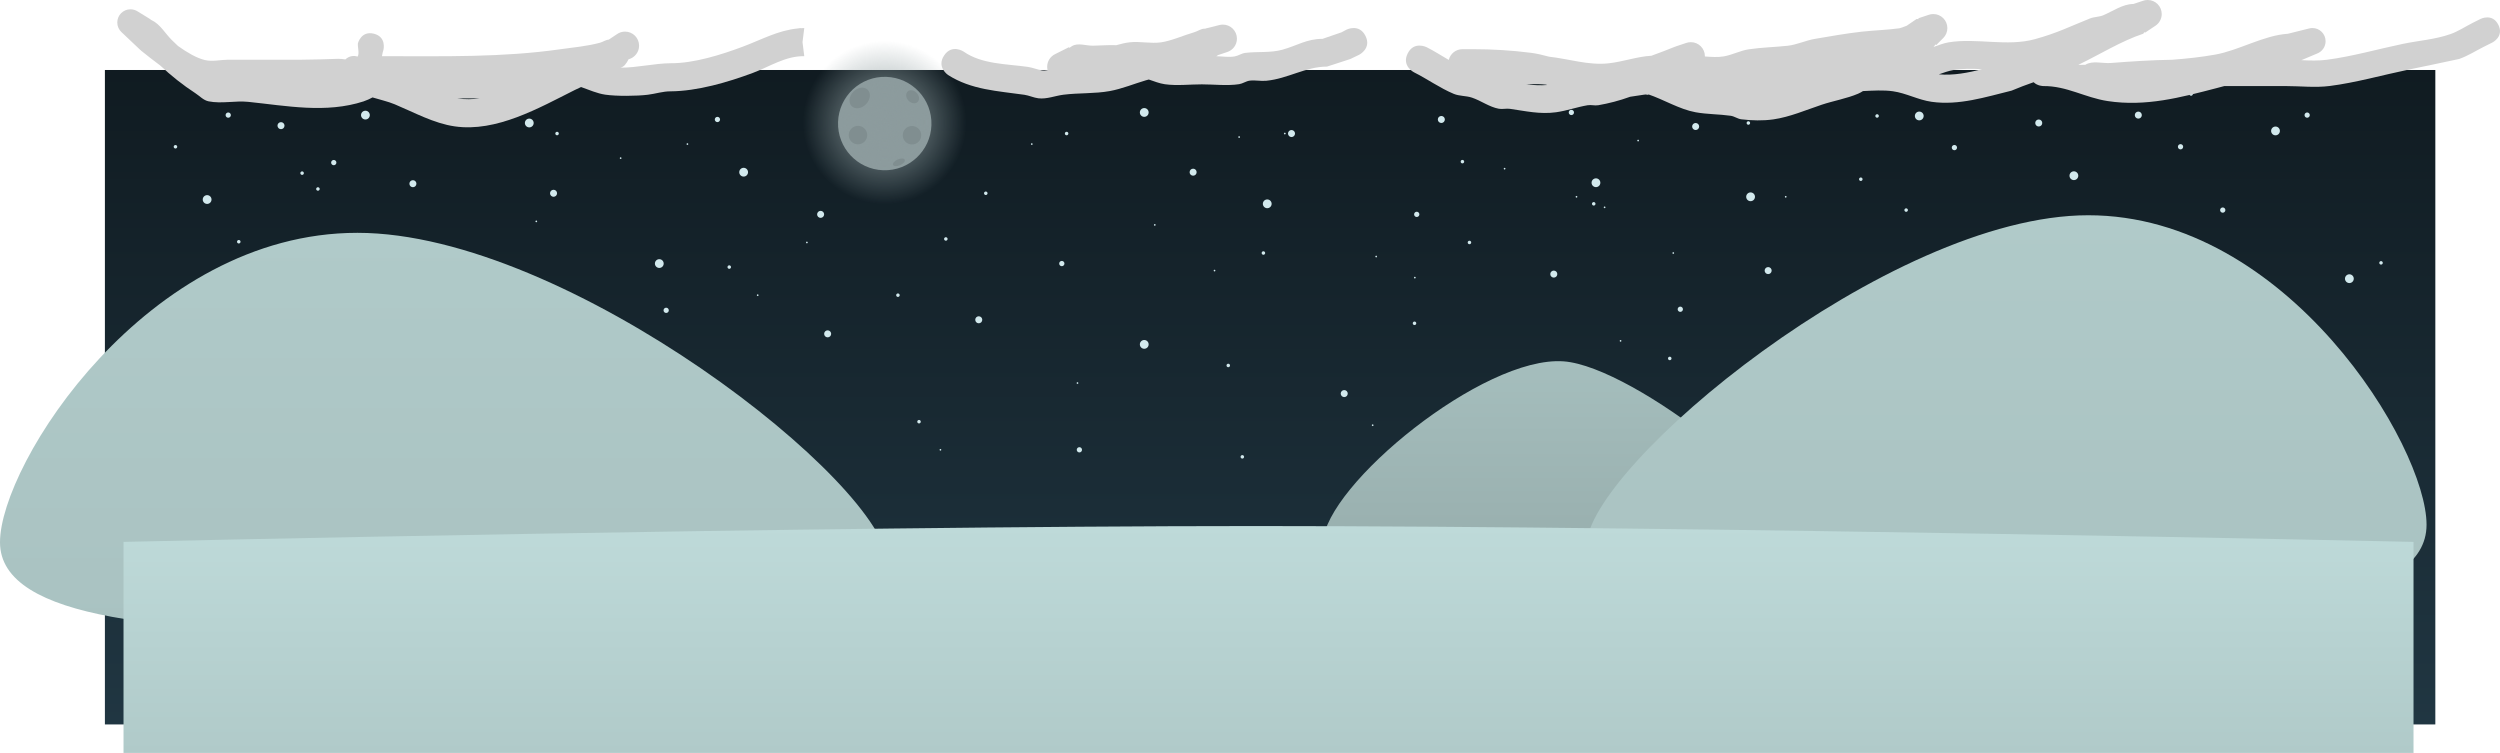 <svg version="1.1" xmlns="http://www.w3.org/2000/svg" xmlns:xlink="http://www.w3.org/1999/xlink" width="711.412" height="214.259" viewBox="0,0,711.412,214.259"><defs><linearGradient x1="320" y1="53.799" x2="320" y2="240.03" gradientUnits="userSpaceOnUse" id="color-1"><stop offset="0" stop-color="#101b21"/><stop offset="1" stop-color="#203642"/></linearGradient><radialGradient cx="210.313" cy="68.732" r="23.25" gradientUnits="userSpaceOnUse" id="color-2"><stop offset="0" stop-color="#8c9b9d"/><stop offset="1" stop-color="#8c9b9d" stop-opacity="0"/></radialGradient><linearGradient x1="404.228" y1="136.654" x2="404.228" y2="220.858" gradientUnits="userSpaceOnUse" id="color-3"><stop offset="0" stop-color="#a5bebd"/><stop offset="1" stop-color="#91a6a5"/></linearGradient><linearGradient x1="529.554" y1="95.136" x2="529.554" y2="208.976" gradientUnits="userSpaceOnUse" id="color-4"><stop offset="0" stop-color="#b0cac9"/><stop offset="1" stop-color="#a9c2c1"/></linearGradient><linearGradient x1="84.854" y1="100.136" x2="84.854" y2="213.976" gradientUnits="userSpaceOnUse" id="color-5"><stop offset="0" stop-color="#b0cac9"/><stop offset="1" stop-color="#a9c2c1"/></linearGradient><linearGradient x1="319.546" y1="183.577" x2="319.546" y2="248.141" gradientUnits="userSpaceOnUse" id="color-6"><stop offset="0" stop-color="#bedad9"/><stop offset="1" stop-color="#b0cac9"/></linearGradient></defs><g transform="translate(41.43,-33.882)"><g data-paper-data="{&quot;isPaintingLayer&quot;:true}" fill-rule="nonzero" stroke="none" stroke-linecap="butt" stroke-linejoin="miter" stroke-miterlimit="10" stroke-dasharray="" stroke-dashoffset="0" style="mix-blend-mode: normal"><path d="M651.58,53.799v186.232h-663.159v-186.232z" data-paper-data="{&quot;index&quot;:null}" fill="url(#color-1)" stroke-width="NaN"/><path d="M197.051,68.599c0.244,-7.337 6.39,-13.088 13.727,-12.844c7.337,0.244 13.088,6.39 12.844,13.727c-0.244,7.337 -6.39,13.088 -13.727,12.844c-7.337,-0.244 -13.088,-6.39 -12.844,-13.727z" fill="#8c9b9d" stroke-width="0.5"/><path d="M187.063,68.732c0,-12.841 10.409,-23.25 23.25,-23.25c12.841,0 23.25,10.409 23.25,23.25c0,12.841 -10.409,23.25 -23.25,23.25c-12.841,0 -23.25,-10.409 -23.25,-23.25z" fill="url(#color-2)" stroke-width="0.5"/><path d="M200.086,72.328c0,-1.454 1.178,-2.632 2.632,-2.632c1.454,0 2.632,1.178 2.632,2.632c0,1.454 -1.178,2.632 -2.632,2.632c-1.454,0 -2.632,-1.178 -2.632,-2.632z" fill="#808e90" stroke-width="0.5"/><path d="M215.461,72.366c0,-1.454 1.178,-2.632 2.632,-2.632c1.454,0 2.632,1.178 2.632,2.632c0,1.454 -1.178,2.632 -2.632,2.632c-1.454,0 -2.632,-1.178 -2.632,-2.632z" fill="#808e90" stroke-width="0.5"/><path d="M217.108,62.531c-0.785,-0.823 -0.902,-1.986 -0.262,-2.596c0.64,-0.611 1.796,-0.438 2.581,0.385c0.785,0.823 0.902,1.986 0.262,2.596c-0.64,0.611 -1.796,0.438 -2.581,-0.385z" fill="#808e90" stroke-width="0.5"/><path d="M201.374,60.009c1.242,-1.303 3.07,-1.575 4.083,-0.609c1.013,0.966 0.828,2.805 -0.414,4.108c-1.242,1.303 -3.07,1.575 -4.083,0.609c-1.013,-0.966 -0.828,-2.805 0.414,-4.108z" data-paper-data="{&quot;index&quot;:null}" fill="#808e90" stroke-width="0.5"/><path d="M214.04,79.255c0.923,-0.399 1.817,-0.356 1.996,0.096c0.179,0.452 -0.425,1.143 -1.348,1.542c-0.923,0.399 -1.817,0.356 -1.996,-0.096c-0.179,-0.452 0.425,-1.143 1.348,-1.542z" data-paper-data="{&quot;index&quot;:null}" fill="#808e90" stroke-width="0.5"/><path d="M161.974,67.882c0,-0.414 0.336,-0.75 0.75,-0.75c0.414,0 0.75,0.336 0.75,0.75c0,0.414 -0.336,0.75 -0.75,0.75c-0.414,0 -0.75,-0.336 -0.75,-0.75z" fill="#d2e9ed" stroke-width="0.5"/><path d="M259.974,108.882c0,-0.414 0.336,-0.75 0.75,-0.75c0.414,0 0.75,0.336 0.75,0.75c0,0.414 -0.336,0.75 -0.75,0.75c-0.414,0 -0.75,-0.336 -0.75,-0.75z" fill="#d2e9ed" stroke-width="0.5"/><path d="M360.974,94.882c0,-0.414 0.336,-0.75 0.75,-0.75c0.414,0 0.75,0.336 0.75,0.75c0,0.414 -0.336,0.75 -0.75,0.75c-0.414,0 -0.75,-0.336 -0.75,-0.75z" fill="#d2e9ed" stroke-width="0.5"/><path d="M264.974,161.882c0,-0.414 0.336,-0.75 0.75,-0.75c0.414,0 0.75,0.336 0.75,0.75c0,0.414 -0.336,0.75 -0.75,0.75c-0.414,0 -0.75,-0.336 -0.75,-0.75z" fill="#d2e9ed" stroke-width="0.5"/><path d="M513.974,75.882c0,-0.414 0.336,-0.75 0.75,-0.75c0.414,0 0.75,0.336 0.75,0.75c0,0.414 -0.336,0.75 -0.75,0.75c-0.414,0 -0.75,-0.336 -0.75,-0.75z" fill="#d2e9ed" stroke-width="0.5"/><path d="M435.974,121.882c0,-0.414 0.336,-0.75 0.75,-0.75c0.414,0 0.75,0.336 0.75,0.75c0,0.414 -0.336,0.75 -0.75,0.75c-0.414,0 -0.75,-0.336 -0.75,-0.75z" fill="#d2e9ed" stroke-width="0.5"/><path d="M404.974,65.882c0,-0.414 0.336,-0.75 0.75,-0.75c0.414,0 0.75,0.336 0.75,0.75c0,0.414 -0.336,0.75 -0.75,0.75c-0.414,0 -0.75,-0.336 -0.75,-0.75z" fill="#d2e9ed" stroke-width="0.5"/><path d="M213.59,117.882c0,-0.276 0.224,-0.5 0.5,-0.5c0.276,0 0.5,0.224 0.5,0.5c0,0.276 -0.224,0.5 -0.5,0.5c-0.276,0 -0.5,-0.224 -0.5,-0.5z" fill="#d2e9ed" stroke-width="0.5"/><path d="M116.59,71.882c0,-0.276 0.224,-0.5 0.5,-0.5c0.276,0 0.5,0.224 0.5,0.5c0,0.276 -0.224,0.5 -0.5,0.5c-0.276,0 -0.5,-0.224 -0.5,-0.5z" fill="#d2e9ed" stroke-width="0.5"/><path d="M165.59,109.882c0,-0.276 0.224,-0.5 0.5,-0.5c0.276,0 0.5,0.224 0.5,0.5c0,0.276 -0.224,0.5 -0.5,0.5c-0.276,0 -0.5,-0.224 -0.5,-0.5z" fill="#d2e9ed" stroke-width="0.5"/><path d="M261.59,71.882c0,-0.276 0.224,-0.5 0.5,-0.5c0.276,0 0.5,0.224 0.5,0.5c0,0.276 -0.224,0.5 -0.5,0.5c-0.276,0 -0.5,-0.224 -0.5,-0.5z" fill="#d2e9ed" stroke-width="0.5"/><path d="M360.59,125.882c0,-0.276 0.224,-0.5 0.5,-0.5c0.276,0 0.5,0.224 0.5,0.5c0,0.276 -0.224,0.5 -0.5,0.5c-0.276,0 -0.5,-0.224 -0.5,-0.5z" fill="#d2e9ed" stroke-width="0.5"/><path d="M311.59,163.882c0,-0.276 0.224,-0.5 0.5,-0.5c0.276,0 0.5,0.224 0.5,0.5c0,0.276 -0.224,0.5 -0.5,0.5c-0.276,0 -0.5,-0.224 -0.5,-0.5z" fill="#d2e9ed" stroke-width="0.5"/><path d="M317.59,105.882c0,-0.276 0.224,-0.5 0.5,-0.5c0.276,0 0.5,0.224 0.5,0.5c0,0.276 -0.224,0.5 -0.5,0.5c-0.276,0 -0.5,-0.224 -0.5,-0.5z" fill="#d2e9ed" stroke-width="0.5"/><path d="M455.59,68.882c0,-0.276 0.224,-0.5 0.5,-0.5c0.276,0 0.5,0.224 0.5,0.5c0,0.276 -0.224,0.5 -0.5,0.5c-0.276,0 -0.5,-0.224 -0.5,-0.5z" fill="#d2e9ed" stroke-width="0.5"/><path d="M487.59,84.882c0,-0.276 0.224,-0.5 0.5,-0.5c0.276,0 0.5,0.224 0.5,0.5c0,0.276 -0.224,0.5 -0.5,0.5c-0.276,0 -0.5,-0.224 -0.5,-0.5z" fill="#d2e9ed" stroke-width="0.5"/><path d="M411.59,91.882c0,-0.276 0.224,-0.5 0.5,-0.5c0.276,0 0.5,0.224 0.5,0.5c0,0.276 -0.224,0.5 -0.5,0.5c-0.276,0 -0.5,-0.224 -0.5,-0.5z" fill="#d2e9ed" stroke-width="0.5"/><path d="M219.59,153.882c0,-0.276 0.224,-0.5 0.5,-0.5c0.276,0 0.5,0.224 0.5,0.5c0,0.276 -0.224,0.5 -0.5,0.5c-0.276,0 -0.5,-0.224 -0.5,-0.5z" fill="#d2e9ed" stroke-width="0.5"/><path d="M238.59,88.882c0,-0.276 0.224,-0.5 0.5,-0.5c0.276,0 0.5,0.224 0.5,0.5c0,0.276 -0.224,0.5 -0.5,0.5c-0.276,0 -0.5,-0.224 -0.5,-0.5z" fill="#d2e9ed" stroke-width="0.5"/><path d="M307.59,137.882c0,-0.276 0.224,-0.5 0.5,-0.5c0.276,0 0.5,0.224 0.5,0.5c0,0.276 -0.224,0.5 -0.5,0.5c-0.276,0 -0.5,-0.224 -0.5,-0.5z" fill="#d2e9ed" stroke-width="0.5"/><path d="M297.09,82.882c0,-0.552 0.448,-1 1,-1c0.552,0 1,0.448 1,1c0,0.552 -0.448,1 -1,1c-0.552,0 -1,-0.448 -1,-1z" fill="#d2e9ed" stroke-width="0.5"/><path d="M236.09,124.882c0,-0.552 0.448,-1 1,-1c0.552,0 1,0.448 1,1c0,0.552 -0.448,1 -1,1c-0.552,0 -1,-0.448 -1,-1z" fill="#d2e9ed" stroke-width="0.5"/><path d="M191.09,94.882c0,-0.552 0.448,-1 1,-1c0.552,0 1,0.448 1,1c0,0.552 -0.448,1 -1,1c-0.552,0 -1,-0.448 -1,-1z" fill="#d2e9ed" stroke-width="0.5"/><path d="M193.09,128.882c0,-0.552 0.448,-1 1,-1c0.552,0 1,0.448 1,1c0,0.552 -0.448,1 -1,1c-0.552,0 -1,-0.448 -1,-1z" fill="#d2e9ed" stroke-width="0.5"/><path d="M115.09,88.882c0,-0.552 0.448,-1 1,-1c0.552,0 1,0.448 1,1c0,0.552 -0.448,1 -1,1c-0.552,0 -1,-0.448 -1,-1z" fill="#d2e9ed" stroke-width="0.5"/><path d="M325.09,71.882c0,-0.552 0.448,-1 1,-1c0.552,0 1,0.448 1,1c0,0.552 -0.448,1 -1,1c-0.552,0 -1,-0.448 -1,-1z" fill="#d2e9ed" stroke-width="0.5"/><path d="M340.09,145.882c0,-0.552 0.448,-1 1,-1c0.552,0 1,0.448 1,1c0,0.552 -0.448,1 -1,1c-0.552,0 -1,-0.448 -1,-1z" fill="#d2e9ed" stroke-width="0.5"/><path d="M440.09,69.882c0,-0.552 0.448,-1 1,-1c0.552,0 1,0.448 1,1c0,0.552 -0.448,1 -1,1c-0.552,0 -1,-0.448 -1,-1z" fill="#d2e9ed" stroke-width="0.5"/><path d="M537.724,68.882c0,-0.552 0.448,-1 1,-1c0.552,0 1,0.448 1,1c0,0.552 -0.448,1 -1,1c-0.552,0 -1,-0.448 -1,-1z" fill="#d2e9ed" stroke-width="0.5"/><path d="M460.724,110.882c0,-0.552 0.448,-1 1,-1c0.552,0 1,0.448 1,1c0,0.552 -0.448,1 -1,1c-0.552,0 -1,-0.448 -1,-1z" fill="#d2e9ed" stroke-width="0.5"/><path d="M367.724,67.882c0,-0.552 0.448,-1 1,-1c0.552,0 1,0.448 1,1c0,0.552 -0.448,1 -1,1c-0.552,0 -1,-0.448 -1,-1z" fill="#d2e9ed" stroke-width="0.5"/><path d="M399.724,111.882c0,-0.552 0.448,-1 1,-1c0.552,0 1,0.448 1,1c0,0.552 -0.448,1 -1,1c-0.552,0 -1,-0.448 -1,-1z" fill="#d2e9ed" stroke-width="0.5"/><path d="M411.474,85.882c0,-0.69 0.56,-1.25 1.25,-1.25c0.69,0 1.25,0.56 1.25,1.25c0,0.69 -0.56,1.25 -1.25,1.25c-0.69,0 -1.25,-0.56 -1.25,-1.25z" fill="#d2e9ed" stroke-width="0.5"/><path d="M503.474,66.882c0,-0.69 0.56,-1.25 1.25,-1.25c0.69,0 1.25,0.56 1.25,1.25c0,0.69 -0.56,1.25 -1.25,1.25c-0.69,0 -1.25,-0.56 -1.25,-1.25z" fill="#d2e9ed" stroke-width="0.5"/><path d="M455.474,89.882c0,-0.69 0.56,-1.25 1.25,-1.25c0.69,0 1.25,0.56 1.25,1.25c0,0.69 -0.56,1.25 -1.25,1.25c-0.69,0 -1.25,-0.56 -1.25,-1.25z" fill="#d2e9ed" stroke-width="0.5"/><path d="M547.474,83.882c0,-0.69 0.56,-1.25 1.25,-1.25c0.69,0 1.25,0.56 1.25,1.25c0,0.69 -0.56,1.25 -1.25,1.25c-0.69,0 -1.25,-0.56 -1.25,-1.25z" fill="#d2e9ed" stroke-width="0.5"/><path d="M282.933,65.882c0,-0.69 0.56,-1.25 1.25,-1.25c0.69,0 1.25,0.56 1.25,1.25c0,0.69 -0.56,1.25 -1.25,1.25c-0.69,0 -1.25,-0.56 -1.25,-1.25z" fill="#d2e9ed" stroke-width="0.5"/><path d="M317.933,91.882c0,-0.69 0.56,-1.25 1.25,-1.25c0.69,0 1.25,0.56 1.25,1.25c0,0.69 -0.56,1.25 -1.25,1.25c-0.69,0 -1.25,-0.56 -1.25,-1.25z" fill="#d2e9ed" stroke-width="0.5"/><path d="M282.933,131.882c0,-0.69 0.56,-1.25 1.25,-1.25c0.69,0 1.25,0.56 1.25,1.25c0,0.69 -0.56,1.25 -1.25,1.25c-0.69,0 -1.25,-0.56 -1.25,-1.25z" fill="#d2e9ed" stroke-width="0.5"/><path d="M168.933,82.882c0,-0.69 0.56,-1.25 1.25,-1.25c0.69,0 1.25,0.56 1.25,1.25c0,0.69 -0.56,1.25 -1.25,1.25c-0.69,0 -1.25,-0.56 -1.25,-1.25z" fill="#d2e9ed" stroke-width="0.5"/><path d="M107.933,68.882c0,-0.69 0.56,-1.25 1.25,-1.25c0.69,0 1.25,0.56 1.25,1.25c0,0.69 -0.56,1.25 -1.25,1.25c-0.69,0 -1.25,-0.56 -1.25,-1.25z" fill="#d2e9ed" stroke-width="0.5"/><path d="M144.933,108.882c0,-0.69 0.56,-1.25 1.25,-1.25c0.69,0 1.25,0.56 1.25,1.25c0,0.69 -0.56,1.25 -1.25,1.25c-0.69,0 -1.25,-0.56 -1.25,-1.25z" fill="#d2e9ed" stroke-width="0.5"/><path d="M153.933,74.882c0,-0.138 0.112,-0.25 0.25,-0.25c0.138,0 0.25,0.112 0.25,0.25c0,0.138 -0.112,0.25 -0.25,0.25c-0.138,0 -0.25,-0.112 -0.25,-0.25z" fill="#d2e9ed" stroke-width="0.5"/><path d="M110.933,96.882c0,-0.138 0.112,-0.25 0.25,-0.25c0.138,0 0.25,0.112 0.25,0.25c0,0.138 -0.112,0.25 -0.25,0.25c-0.138,0 -0.25,-0.112 -0.25,-0.25z" fill="#d2e9ed" stroke-width="0.5"/><path d="M134.933,78.882c0,-0.138 0.112,-0.25 0.25,-0.25c0.138,0 0.25,0.112 0.25,0.25c0,0.138 -0.112,0.25 -0.25,0.25c-0.138,0 -0.25,-0.112 -0.25,-0.25z" fill="#d2e9ed" stroke-width="0.5"/><path d="M173.933,117.882c0,-0.138 0.112,-0.25 0.25,-0.25c0.138,0 0.25,0.112 0.25,0.25c0,0.138 -0.112,0.25 -0.25,0.25c-0.138,0 -0.25,-0.112 -0.25,-0.25z" fill="#d2e9ed" stroke-width="0.5"/><path d="M187.933,102.882c0,-0.138 0.112,-0.25 0.25,-0.25c0.138,0 0.25,0.112 0.25,0.25c0,0.138 -0.112,0.25 -0.25,0.25c-0.138,0 -0.25,-0.112 -0.25,-0.25z" fill="#d2e9ed" stroke-width="0.5"/><path d="M225.933,161.882c0,-0.138 0.112,-0.25 0.25,-0.25c0.138,0 0.25,0.112 0.25,0.25c0,0.138 -0.112,0.25 -0.25,0.25c-0.138,0 -0.25,-0.112 -0.25,-0.25z" fill="#d2e9ed" stroke-width="0.5"/><path d="M251.933,74.882c0,-0.138 0.112,-0.25 0.25,-0.25c0.138,0 0.25,0.112 0.25,0.25c0,0.138 -0.112,0.25 -0.25,0.25c-0.138,0 -0.25,-0.112 -0.25,-0.25z" fill="#d2e9ed" stroke-width="0.5"/><path d="M264.933,142.882c0,-0.138 0.112,-0.25 0.25,-0.25c0.138,0 0.25,0.112 0.25,0.25c0,0.138 -0.112,0.25 -0.25,0.25c-0.138,0 -0.25,-0.112 -0.25,-0.25z" fill="#d2e9ed" stroke-width="0.5"/><path d="M323.933,71.882c0,-0.138 0.112,-0.25 0.25,-0.25c0.138,0 0.25,0.112 0.25,0.25c0,0.138 -0.112,0.25 -0.25,0.25c-0.138,0 -0.25,-0.112 -0.25,-0.25z" fill="#d2e9ed" stroke-width="0.5"/><path d="M349.933,106.882c0,-0.138 0.112,-0.25 0.25,-0.25c0.138,0 0.25,0.112 0.25,0.25c0,0.138 -0.112,0.25 -0.25,0.25c-0.138,0 -0.25,-0.112 -0.25,-0.25z" fill="#d2e9ed" stroke-width="0.5"/><path d="M310.933,72.882c0,-0.138 0.112,-0.25 0.25,-0.25c0.138,0 0.25,0.112 0.25,0.25c0,0.138 -0.112,0.25 -0.25,0.25c-0.138,0 -0.25,-0.112 -0.25,-0.25z" fill="#d2e9ed" stroke-width="0.5"/><path d="M303.933,110.882c0,-0.138 0.112,-0.25 0.25,-0.25c0.138,0 0.25,0.112 0.25,0.25c0,0.138 -0.112,0.25 -0.25,0.25c-0.138,0 -0.25,-0.112 -0.25,-0.25z" fill="#d2e9ed" stroke-width="0.5"/><path d="M286.933,97.882c0,-0.138 0.112,-0.25 0.25,-0.25c0.138,0 0.25,0.112 0.25,0.25c0,0.138 -0.112,0.25 -0.25,0.25c-0.138,0 -0.25,-0.112 -0.25,-0.25z" fill="#d2e9ed" stroke-width="0.5"/><path d="M348.933,154.882c0,-0.138 0.112,-0.25 0.25,-0.25c0.138,0 0.25,0.112 0.25,0.25c0,0.138 -0.112,0.25 -0.25,0.25c-0.138,0 -0.25,-0.112 -0.25,-0.25z" fill="#d2e9ed" stroke-width="0.5"/><path d="M414.933,92.882c0,-0.138 0.112,-0.25 0.25,-0.25c0.138,0 0.25,0.112 0.25,0.25c0,0.138 -0.112,0.25 -0.25,0.25c-0.138,0 -0.25,-0.112 -0.25,-0.25z" fill="#d2e9ed" stroke-width="0.5"/><path d="M360.933,112.882c0,-0.138 0.112,-0.25 0.25,-0.25c0.138,0 0.25,0.112 0.25,0.25c0,0.138 -0.112,0.25 -0.25,0.25c-0.138,0 -0.25,-0.112 -0.25,-0.25z" fill="#d2e9ed" stroke-width="0.5"/><path d="M406.933,89.882c0,-0.138 0.112,-0.25 0.25,-0.25c0.138,0 0.25,0.112 0.25,0.25c0,0.138 -0.112,0.25 -0.25,0.25c-0.138,0 -0.25,-0.112 -0.25,-0.25z" fill="#d2e9ed" stroke-width="0.5"/><path d="M466.474,89.882c0,-0.138 0.112,-0.25 0.25,-0.25c0.138,0 0.25,0.112 0.25,0.25c0,0.138 -0.112,0.25 -0.25,0.25c-0.138,0 -0.25,-0.112 -0.25,-0.25z" fill="#d2e9ed" stroke-width="0.5"/><path d="M434.474,105.882c0,-0.138 0.112,-0.25 0.25,-0.25c0.138,0 0.25,0.112 0.25,0.25c0,0.138 -0.112,0.25 -0.25,0.25c-0.138,0 -0.25,-0.112 -0.25,-0.25z" fill="#d2e9ed" stroke-width="0.5"/><path d="M424.474,73.882c0,-0.138 0.112,-0.25 0.25,-0.25c0.138,0 0.25,0.112 0.25,0.25c0,0.138 -0.112,0.25 -0.25,0.25c-0.138,0 -0.25,-0.112 -0.25,-0.25z" fill="#d2e9ed" stroke-width="0.5"/><path d="M419.474,130.882c0,-0.138 0.112,-0.25 0.25,-0.25c0.138,0 0.25,0.112 0.25,0.25c0,0.138 -0.112,0.25 -0.25,0.25c-0.138,0 -0.25,-0.112 -0.25,-0.25z" fill="#d2e9ed" stroke-width="0.5"/><path d="M386.474,81.882c0,-0.138 0.112,-0.25 0.25,-0.25c0.138,0 0.25,0.112 0.25,0.25c0,0.138 -0.112,0.25 -0.25,0.25c-0.138,0 -0.25,-0.112 -0.25,-0.25z" fill="#d2e9ed" stroke-width="0.5"/><path d="M374.224,79.882c0,-0.276 0.224,-0.5 0.5,-0.5c0.276,0 0.5,0.224 0.5,0.5c0,0.276 -0.224,0.5 -0.5,0.5c-0.276,0 -0.5,-0.224 -0.5,-0.5z" fill="#d2e9ed" stroke-width="0.5"/><path d="M492.224,66.882c0,-0.276 0.224,-0.5 0.5,-0.5c0.276,0 0.5,0.224 0.5,0.5c0,0.276 -0.224,0.5 -0.5,0.5c-0.276,0 -0.5,-0.224 -0.5,-0.5z" fill="#d2e9ed" stroke-width="0.5"/><path d="M433.224,135.882c0,-0.276 0.224,-0.5 0.5,-0.5c0.276,0 0.5,0.224 0.5,0.5c0,0.276 -0.224,0.5 -0.5,0.5c-0.276,0 -0.5,-0.224 -0.5,-0.5z" fill="#d2e9ed" stroke-width="0.5"/><path d="M376.224,102.882c0,-0.276 0.224,-0.5 0.5,-0.5c0.276,0 0.5,0.224 0.5,0.5c0,0.276 -0.224,0.5 -0.5,0.5c-0.276,0 -0.5,-0.224 -0.5,-0.5z" fill="#d2e9ed" stroke-width="0.5"/><path d="M227.224,101.882c0,-0.276 0.224,-0.5 0.5,-0.5c0.276,0 0.5,0.224 0.5,0.5c0,0.276 -0.224,0.5 -0.5,0.5c-0.276,0 -0.5,-0.224 -0.5,-0.5z" fill="#d2e9ed" stroke-width="0.5"/><path d="M61.305,66.637c0,-0.69 0.56,-1.25 1.25,-1.25c0.69,0 1.25,0.56 1.25,1.25c0,0.69 -0.56,1.25 -1.25,1.25c-0.69,0 -1.25,-0.56 -1.25,-1.25z" fill="#d2e9ed" stroke-width="0.5"/><path d="M16.26,90.661c0,-0.69 0.56,-1.25 1.25,-1.25c0.69,0 1.25,0.56 1.25,1.25c0,0.69 -0.56,1.25 -1.25,1.25c-0.69,0 -1.25,-0.56 -1.25,-1.25z" fill="#d2e9ed" stroke-width="0.5"/><path d="M604.848,71.141c0,-0.69 0.56,-1.25 1.25,-1.25c0.69,0 1.25,0.56 1.25,1.25c0,0.69 -0.56,1.25 -1.25,1.25c-0.69,0 -1.25,-0.56 -1.25,-1.25z" fill="#d2e9ed" stroke-width="0.5"/><path d="M625.869,113.183c0,-0.69 0.56,-1.25 1.25,-1.25c0.69,0 1.25,0.56 1.25,1.25c0,0.69 -0.56,1.25 -1.25,1.25c-0.69,0 -1.25,-0.56 -1.25,-1.25z" fill="#d2e9ed" stroke-width="0.5"/><path d="M75.068,86.156c0,-0.552 0.448,-1 1,-1c0.552,0 1,0.448 1,1c0,0.552 -0.448,1 -1,1c-0.552,0 -1,-0.448 -1,-1z" fill="#d2e9ed" stroke-width="0.5"/><path d="M37.531,69.64c0,-0.552 0.448,-1 1,-1c0.552,0 1,0.448 1,1c0,0.552 -0.448,1 -1,1c-0.552,0 -1,-0.448 -1,-1z" fill="#d2e9ed" stroke-width="0.5"/><path d="M566.059,66.637c0,-0.552 0.448,-1 1,-1c0.552,0 1,0.448 1,1c0,0.552 -0.448,1 -1,1c-0.552,0 -1,-0.448 -1,-1z" fill="#d2e9ed" stroke-width="0.5"/><path d="M52.796,80.15c0,-0.414 0.336,-0.75 0.75,-0.75c0.414,0 0.75,0.336 0.75,0.75c0,0.414 -0.336,0.75 -0.75,0.75c-0.414,0 -0.75,-0.336 -0.75,-0.75z" fill="#d2e9ed" stroke-width="0.5"/><path d="M22.766,66.637c0,-0.414 0.336,-0.75 0.75,-0.75c0.414,0 0.75,0.336 0.75,0.75c0,0.414 -0.336,0.75 -0.75,0.75c-0.414,0 -0.75,-0.336 -0.75,-0.75z" fill="#d2e9ed" stroke-width="0.5"/><path d="M147.39,122.192c0,-0.414 0.336,-0.75 0.75,-0.75c0.414,0 0.75,0.336 0.75,0.75c0,0.414 -0.336,0.75 -0.75,0.75c-0.414,0 -0.75,-0.336 -0.75,-0.75z" fill="#d2e9ed" stroke-width="0.5"/><path d="M590.333,93.664c0,-0.414 0.336,-0.75 0.75,-0.75c0.414,0 0.75,0.336 0.75,0.75c0,0.414 -0.336,0.75 -0.75,0.75c-0.414,0 -0.75,-0.336 -0.75,-0.75z" fill="#d2e9ed" stroke-width="0.5"/><path d="M614.357,66.637c0,-0.414 0.336,-0.75 0.75,-0.75c0.414,0 0.75,0.336 0.75,0.75c0,0.414 -0.336,0.75 -0.75,0.75c-0.414,0 -0.75,-0.336 -0.75,-0.75z" fill="#d2e9ed" stroke-width="0.5"/><path d="M578.321,75.646c0,-0.414 0.336,-0.75 0.75,-0.75c0.414,0 0.75,0.336 0.75,0.75c0,0.414 -0.336,0.75 -0.75,0.75c-0.414,0 -0.75,-0.336 -0.75,-0.75z" fill="#d2e9ed" stroke-width="0.5"/><path d="M48.541,87.658c0,-0.276 0.224,-0.5 0.5,-0.5c0.276,0 0.5,0.224 0.5,0.5c0,0.276 -0.224,0.5 -0.5,0.5c-0.276,0 -0.5,-0.224 -0.5,-0.5z" fill="#d2e9ed" stroke-width="0.5"/><path d="M26.019,102.673c0,-0.276 0.224,-0.5 0.5,-0.5c0.276,0 0.5,0.224 0.5,0.5c0,0.276 -0.224,0.5 -0.5,0.5c-0.276,0 -0.5,-0.224 -0.5,-0.5z" fill="#d2e9ed" stroke-width="0.5"/><path d="M8.001,75.646c0,-0.276 0.224,-0.5 0.5,-0.5c0.276,0 0.5,0.224 0.5,0.5c0,0.276 -0.224,0.5 -0.5,0.5c-0.276,0 -0.5,-0.224 -0.5,-0.5z" fill="#d2e9ed" stroke-width="0.5"/><path d="M44.037,83.153c0,-0.276 0.224,-0.5 0.5,-0.5c0.276,0 0.5,0.224 0.5,0.5c0,0.276 -0.224,0.5 -0.5,0.5c-0.276,0 -0.5,-0.224 -0.5,-0.5z" fill="#d2e9ed" stroke-width="0.5"/><path d="M87.58,65.135c0,-0.276 0.224,-0.5 0.5,-0.5c0.276,0 0.5,0.224 0.5,0.5c0,0.276 -0.224,0.5 -0.5,0.5c-0.276,0 -0.5,-0.224 -0.5,-0.5z" fill="#d2e9ed" stroke-width="0.5"/><path d="M500.493,93.664c0,-0.276 0.224,-0.5 0.5,-0.5c0.276,0 0.5,0.224 0.5,0.5c0,0.276 -0.224,0.5 -0.5,0.5c-0.276,0 -0.5,-0.224 -0.5,-0.5z" fill="#d2e9ed" stroke-width="0.5"/><path d="M581.574,60.631c0,-0.276 0.224,-0.5 0.5,-0.5c0.276,0 0.5,0.224 0.5,0.5c0,0.276 -0.224,0.5 -0.5,0.5c-0.276,0 -0.5,-0.224 -0.5,-0.5z" fill="#d2e9ed" stroke-width="0.5"/><path d="M635.628,108.679c0,-0.276 0.224,-0.5 0.5,-0.5c0.276,0 0.5,0.224 0.5,0.5c0,0.276 -0.224,0.5 -0.5,0.5c-0.276,0 -0.5,-0.224 -0.5,-0.5z" fill="#d2e9ed" stroke-width="0.5"/><path d="M62.106,62.71c-10.741,3.518 -21.985,1.282 -32.851,0.159c-3.757,-0.388 -7.628,0.591 -11.331,-0.151c-1.444,-0.289 -2.528,-1.512 -3.762,-2.315c-3.557,-2.312 -6.899,-4.981 -10.003,-7.885c-1.978,-1.445 -3.833,-2.945 -5.479,-4.255l-0.082,-0.14l-0.034,0.036l-5.441,-5.149c-0.726,-0.684 -1.179,-1.654 -1.179,-2.73c0,-2.071 1.679,-3.75 3.75,-3.75c0.741,0 1.432,0.215 2.014,0.586l3.746,2.302l-0.041,0.066c0.135,0.058 0.268,0.12 0.401,0.185c2.373,1.171 3.759,3.725 5.632,5.595c0.584,0.583 1.179,1.154 1.786,1.714c2.527,1.801 5.256,3.431 7.651,3.996c2.154,0.508 4.426,-0.084 6.64,-0.1c6.988,-0.049 13.978,0.052 20.966,0c3.438,-0.025 6.875,-0.133 10.311,-0.252c0.65,-0.022 1.35,0.086 2.045,0.175c1.209,-1.123 2.526,-1.097 3.504,-0.82c0.558,-0.964 -0.049,-2.566 0.069,-3.771c0,0 0.91,-3.638 4.548,-2.729c3.638,0.91 2.729,4.548 2.729,4.548c-0.193,0.585 -0.324,1.213 -0.434,1.855h1.175c16.628,0 33.176,0.364 49.511,-1.97c3.867,-0.552 7.576,-0.845 11.37,-1.87c0.781,-0.211 1.711,-0.862 2.473,-0.87l2.381,-1.587c0.644,-0.443 1.424,-0.702 2.264,-0.702c2.209,0 4,1.791 4,4c0,1.862 -1.272,3.426 -2.994,3.872c-0.281,0.574 -0.616,1.116 -1.035,1.608c-0.335,0.394 -0.771,0.629 -1.261,0.779c4.801,0.022 9.538,-1.219 14.29,-1.26c6.561,0.056 14.453,-2.434 20.612,-4.752c5.324,-2.003 9.934,-4.593 15.544,-5.145c0.494,-0.104 0.844,-0.104 0.844,-0.104l0.005,0.037c0.328,-0.02 0.66,-0.032 0.995,-0.037l-0.5,4l0.5,4c-5.267,-0.115 -9.826,2.962 -14.612,4.752c-7.126,2.664 -15.83,5.198 -23.388,5.248c-2.194,-0.026 -4.333,0.706 -6.511,0.97c-3.24,0.393 -8.913,0.447 -12.129,-0.022c-2.276,-0.332 -4.557,-1.35 -6.874,-2.171c-0.606,0.272 -1.211,0.555 -1.814,0.857c-10.137,5.083 -22.271,12.061 -34.16,10.336c-5.95,-0.863 -11.584,-3.994 -17.042,-6.275c-2.033,-0.849 -4.223,-1.3 -6.326,-1.96c-0.799,0.426 -1.614,0.812 -2.472,1.093zM95.085,61.882c-0.262,-0 -0.483,-0 -0.65,-0c-1.85,0 -3.761,0.017 -5.697,0.003c0.062,0.009 0.124,0.018 0.186,0.027c2.038,0.285 4.099,0.247 6.161,-0.03z" fill="#d1d1d1" stroke-width="0.5"/><path d="M669.512,40.936c1.677,3.354 -1.677,5.031 -1.677,5.031l-2.301,1.15c-2.385,1.181 -4.646,2.654 -7.154,3.542c-0.294,0.104 -14.302,3.011 -14.475,3.048c-7.37,1.535 -14.943,3.697 -22.407,4.648c-4.102,0.522 -8.269,0.02 -12.404,0.02c-5.857,0 -11.715,0.001 -17.572,0.001c-0.718,0.194 -1.437,0.385 -2.158,0.573c-10.305,2.688 -20.22,5.342 -31.025,3.694c-6.506,-0.993 -11.638,-4.334 -18.306,-4.267c0,0 -1.653,-0 -2.764,-1.098c-2.11,0.746 -4.213,1.518 -6.278,2.4c-7.401,1.822 -15.024,4.28 -22.754,3.176c-3.809,-0.544 -7.216,-2.459 -11,-3c-2.69,-0.384 -5.668,-0.185 -8.527,-0.054c-0.412,0.27 -0.86,0.523 -1.366,0.742c-3.089,1.34 -7.096,2.051 -10.353,3.137c-4.464,1.488 -9.101,3.507 -13.776,4.175c-3.013,0.43 -6.109,0.346 -9.129,-0.022c-1.046,-0.127 -1.956,-0.851 -3,-1c-3.323,-0.475 -6.705,-0.401 -10,-1c-4.617,-0.84 -9.077,-3.627 -13.567,-5.135c-0.009,0.001 -0.019,0.002 -0.028,0.003l0.236,0.183c0,0 -0.362,0 -0.868,-0.109l-0,-0c-0.218,0.026 -0.433,0.052 -0.643,0.079c-1.249,0.16 -2.505,0.371 -3.763,0.568c-3.022,1.101 -6.169,1.912 -9.085,2.41c-0.986,0.169 -2.014,-0.164 -3,0c-3.007,0.501 -5.985,1.585 -9,2c-4.586,0.631 -8.702,-0.346 -13.129,-0.978c-1.04,-0.149 -2.118,0.165 -3.152,-0.022c-2.72,-0.492 -5.043,-2.292 -7.665,-3.167c-1.666,-0.556 -3.538,-0.392 -5.158,-1.069c-3.962,-1.654 -7.484,-4.216 -11.325,-6.135c0,0 -3.578,-1.789 -1.789,-5.367c1.789,-3.578 5.367,-1.789 5.367,-1.789c2.171,1.086 4.221,2.415 6.322,3.637c0.423,-1.755 2.004,-3.06 3.889,-3.06h3c5.573,0 11.016,0.334 16.489,1.03c1.729,0.22 3.444,0.639 5.155,1.104c5.676,0.625 11.235,2.522 16.962,1.886c4.184,-0.465 8.064,-1.921 12.183,-2.156c2.296,-0.824 4.57,-1.713 6.835,-2.619l0.127,0.011l-0.017,-0.049l2.911,-0.97c0.423,-0.152 0.878,-0.235 1.353,-0.235c2.209,0 4,1.791 4,4c0,0.025 -0,0.051 -0.001,0.076c1.797,0.112 3.597,0.279 5.36,-0.024c2.441,-0.42 4.701,-1.659 7.152,-2.022c3.707,-0.549 7.22,-0.593 11,-1c2.673,-0.287 5.169,-1.526 7.82,-1.97c4.415,-0.74 8.825,-1.546 13.275,-2.04c3.63,-0.403 7.13,-0.472 10.753,-0.968c0.3,-0.041 1.125,-0.369 2.061,-0.721c0.957,-0.665 1.899,-1.314 2.822,-1.924l0.571,0.034l-0.079,-0.236l2.911,-0.97c0.423,-0.152 0.878,-0.235 1.353,-0.235c2.209,0 4,1.791 4,4c0,1.105 -0.448,2.105 -1.172,2.828l-2,2l-0.191,-0.191c-0.171,0.252 -0.356,0.494 -0.56,0.725c1.416,-0.486 2.81,-1.071 4.281,-1.311c8.107,-1.321 16.597,1.3 24.606,-0.916c6.371,-1.762 9.605,-3.472 15.647,-5.888c1.2,-0.48 2.582,-0.397 3.77,-0.907c2.801,-1.203 5.52,-3.183 8.567,-3.208l2.698,-0.899c0.423,-0.152 0.878,-0.235 1.353,-0.235c2.209,0 4,1.791 4,4c0,1.41 -0.73,2.65 -1.833,3.363l-2.948,1.966l-0.144,-0.217l-0.317,0.482c-6.321,2.107 -12.308,5.885 -18.443,8.835c0.042,0.015 0.083,0.029 0.125,0.044l1.829,-0.035c2.028,-1.28 4.834,-0.322 7.242,-0.508c5.932,-0.457 11.626,-0.838 17.519,-0.921c4.12,-0.32 8.202,-0.754 12.154,-1.457c6.841,-1.218 13.808,-5.496 20.725,-5.939c0.021,-0.001 0.042,-0.003 0.063,-0.004l-0.003,-0.012l5.924,-1.481c0.316,-0.086 0.648,-0.132 0.991,-0.132c2.071,0 3.75,1.679 3.75,3.75c0,1.585 -0.984,2.941 -2.375,3.49l-4.166,1.754c-0.122,0.051 -0.244,0.102 -0.366,0.153c2.435,0.109 4.869,0.196 7.277,-0.118c7.213,-0.943 14.523,-3.046 21.647,-4.53c4.512,-0.94 9.199,-1.247 13.543,-2.789c2.204,-0.783 4.175,-2.111 6.262,-3.166l2.301,-1.15c0,0 3.354,-1.677 5.031,1.677zM510.298,55.038c4.139,0.375 8.256,-0.447 12.304,-1.457c-2.794,-0.167 -5.564,-0.211 -8.237,0.249c-1.392,0.24 -2.724,0.749 -4.067,1.208zM392.905,57.883c2.007,0.228 4.029,0.345 5.955,0.19c-0.141,-0.039 -0.283,-0.078 -0.424,-0.116c-0.346,-0.034 -0.693,-0.064 -1.041,-0.088c-1.493,-0.107 -2.992,-0.036 -4.49,0.015z" fill="#d1d1d1" stroke-width="0.5"/><path d="M347.137,44.093c1.789,3.578 -1.789,5.367 -1.789,5.367l-2.524,1.217c-2.203,0.734 -4.412,1.449 -6.624,2.154c-6.06,0 -11.131,3.446 -17.311,4.038c-1.556,0.149 -3.138,-0.232 -4.689,-0.038c-1.046,0.131 -1.959,0.835 -3,1c-3.29,0.521 -7.322,0.052 -10.641,0.052c-3.395,0 -7.132,0.449 -10.489,-0.03c-1.578,-0.225 -3.073,-0.834 -4.59,-1.344c-0.265,0.065 -0.533,0.136 -0.803,0.215c-3.363,0.987 -6.861,2.446 -10.303,3.07c-4.335,0.786 -8.804,0.489 -13.175,1.038c-2.382,0.299 -4.746,1.309 -7.129,1.022c-1.365,-0.164 -2.64,-0.804 -4,-1c-7.59,-1.091 -15.104,-1.389 -21.73,-5.642c0,0 -3.328,-2.219 -1.109,-5.547c2.219,-3.328 5.547,-1.109 5.547,-1.109c5.138,3.629 12.255,3.504 18.27,4.358c1.361,0.193 2.646,0.764 4,1c0.544,0.095 1.085,0.04 1.624,-0.082c-0.074,-0.304 -0.113,-0.621 -0.113,-0.948c0,-1.597 0.936,-2.975 2.289,-3.616l3.922,-1.961l0.099,0.198c0.247,-0.183 0.504,-0.355 0.771,-0.513c1.697,-1.007 3.946,-0.088 5.919,-0.107c2.215,-0.022 4.451,-0.246 6.659,-0.143c1.271,-0.353 2.546,-0.681 3.852,-0.827c2.931,-0.326 5.927,0.427 8.848,0.022c2.963,-0.411 6.647,-2.07 9.522,-2.892c1.014,-0.29 1.948,-1.064 3,-1c0.054,0.003 0.107,0.007 0.161,0.01l-0.013,-0.051l3.913,-0.978c0.337,-0.092 0.691,-0.141 1.057,-0.141c2.209,0 4,1.791 4,4c0,1.799 -1.188,3.321 -2.823,3.824l-2.532,0.844c-0.166,0.111 -0.333,0.222 -0.499,0.333c1.739,0.018 3.502,0.354 5.213,0.051c1.038,-0.184 1.954,-0.869 3,-1c3.507,-0.438 7.158,0.044 10.563,-0.904c4.267,-1.187 6.942,-3.096 11.437,-3.096c1.785,-0.636 3.578,-1.247 5.376,-1.846l1.476,-0.783c0,0 3.578,-1.789 5.367,1.789z" fill="#d1d1d1" stroke-width="0.5"/><path d="M473.439,194.058c-0.794,16.338 -32.423,28.272 -70.645,26.654c-38.223,-1.618 -68.565,-16.175 -67.771,-32.513c0.794,-16.338 45.664,-53.139 68.487,-51.49c20.021,1.446 70.723,41.012 69.929,57.35z" fill="url(#color-3)" stroke-width="0"/><path d="M546.352,208.882c-56.735,0 -136.325,2.606 -136.325,-19.685c0,-22.291 86.051,-94.062 142.786,-94.062c56.735,0 96.268,65.77 96.268,88.062c0,22.291 -45.993,25.685 -102.729,25.685z" fill="url(#color-4)" stroke-width="0"/><path d="M-41.43,188.197c0,-22.291 41.767,-88.062 101.71,-88.062c59.943,0 150.858,71.77 150.858,94.062c0,22.291 -84.089,19.685 -144.032,19.685c-59.943,0 -108.536,-3.394 -108.536,-25.685z" data-paper-data="{&quot;index&quot;:null}" fill="url(#color-5)" stroke-width="0"/><path d="M-6.28,248.141v-60.06c0,0 196.48,-4.505 322.265,-4.505c125.785,0 329.387,4.505 329.387,4.505v60.06z" fill="url(#color-6)" stroke-width="0"/></g></g></svg>